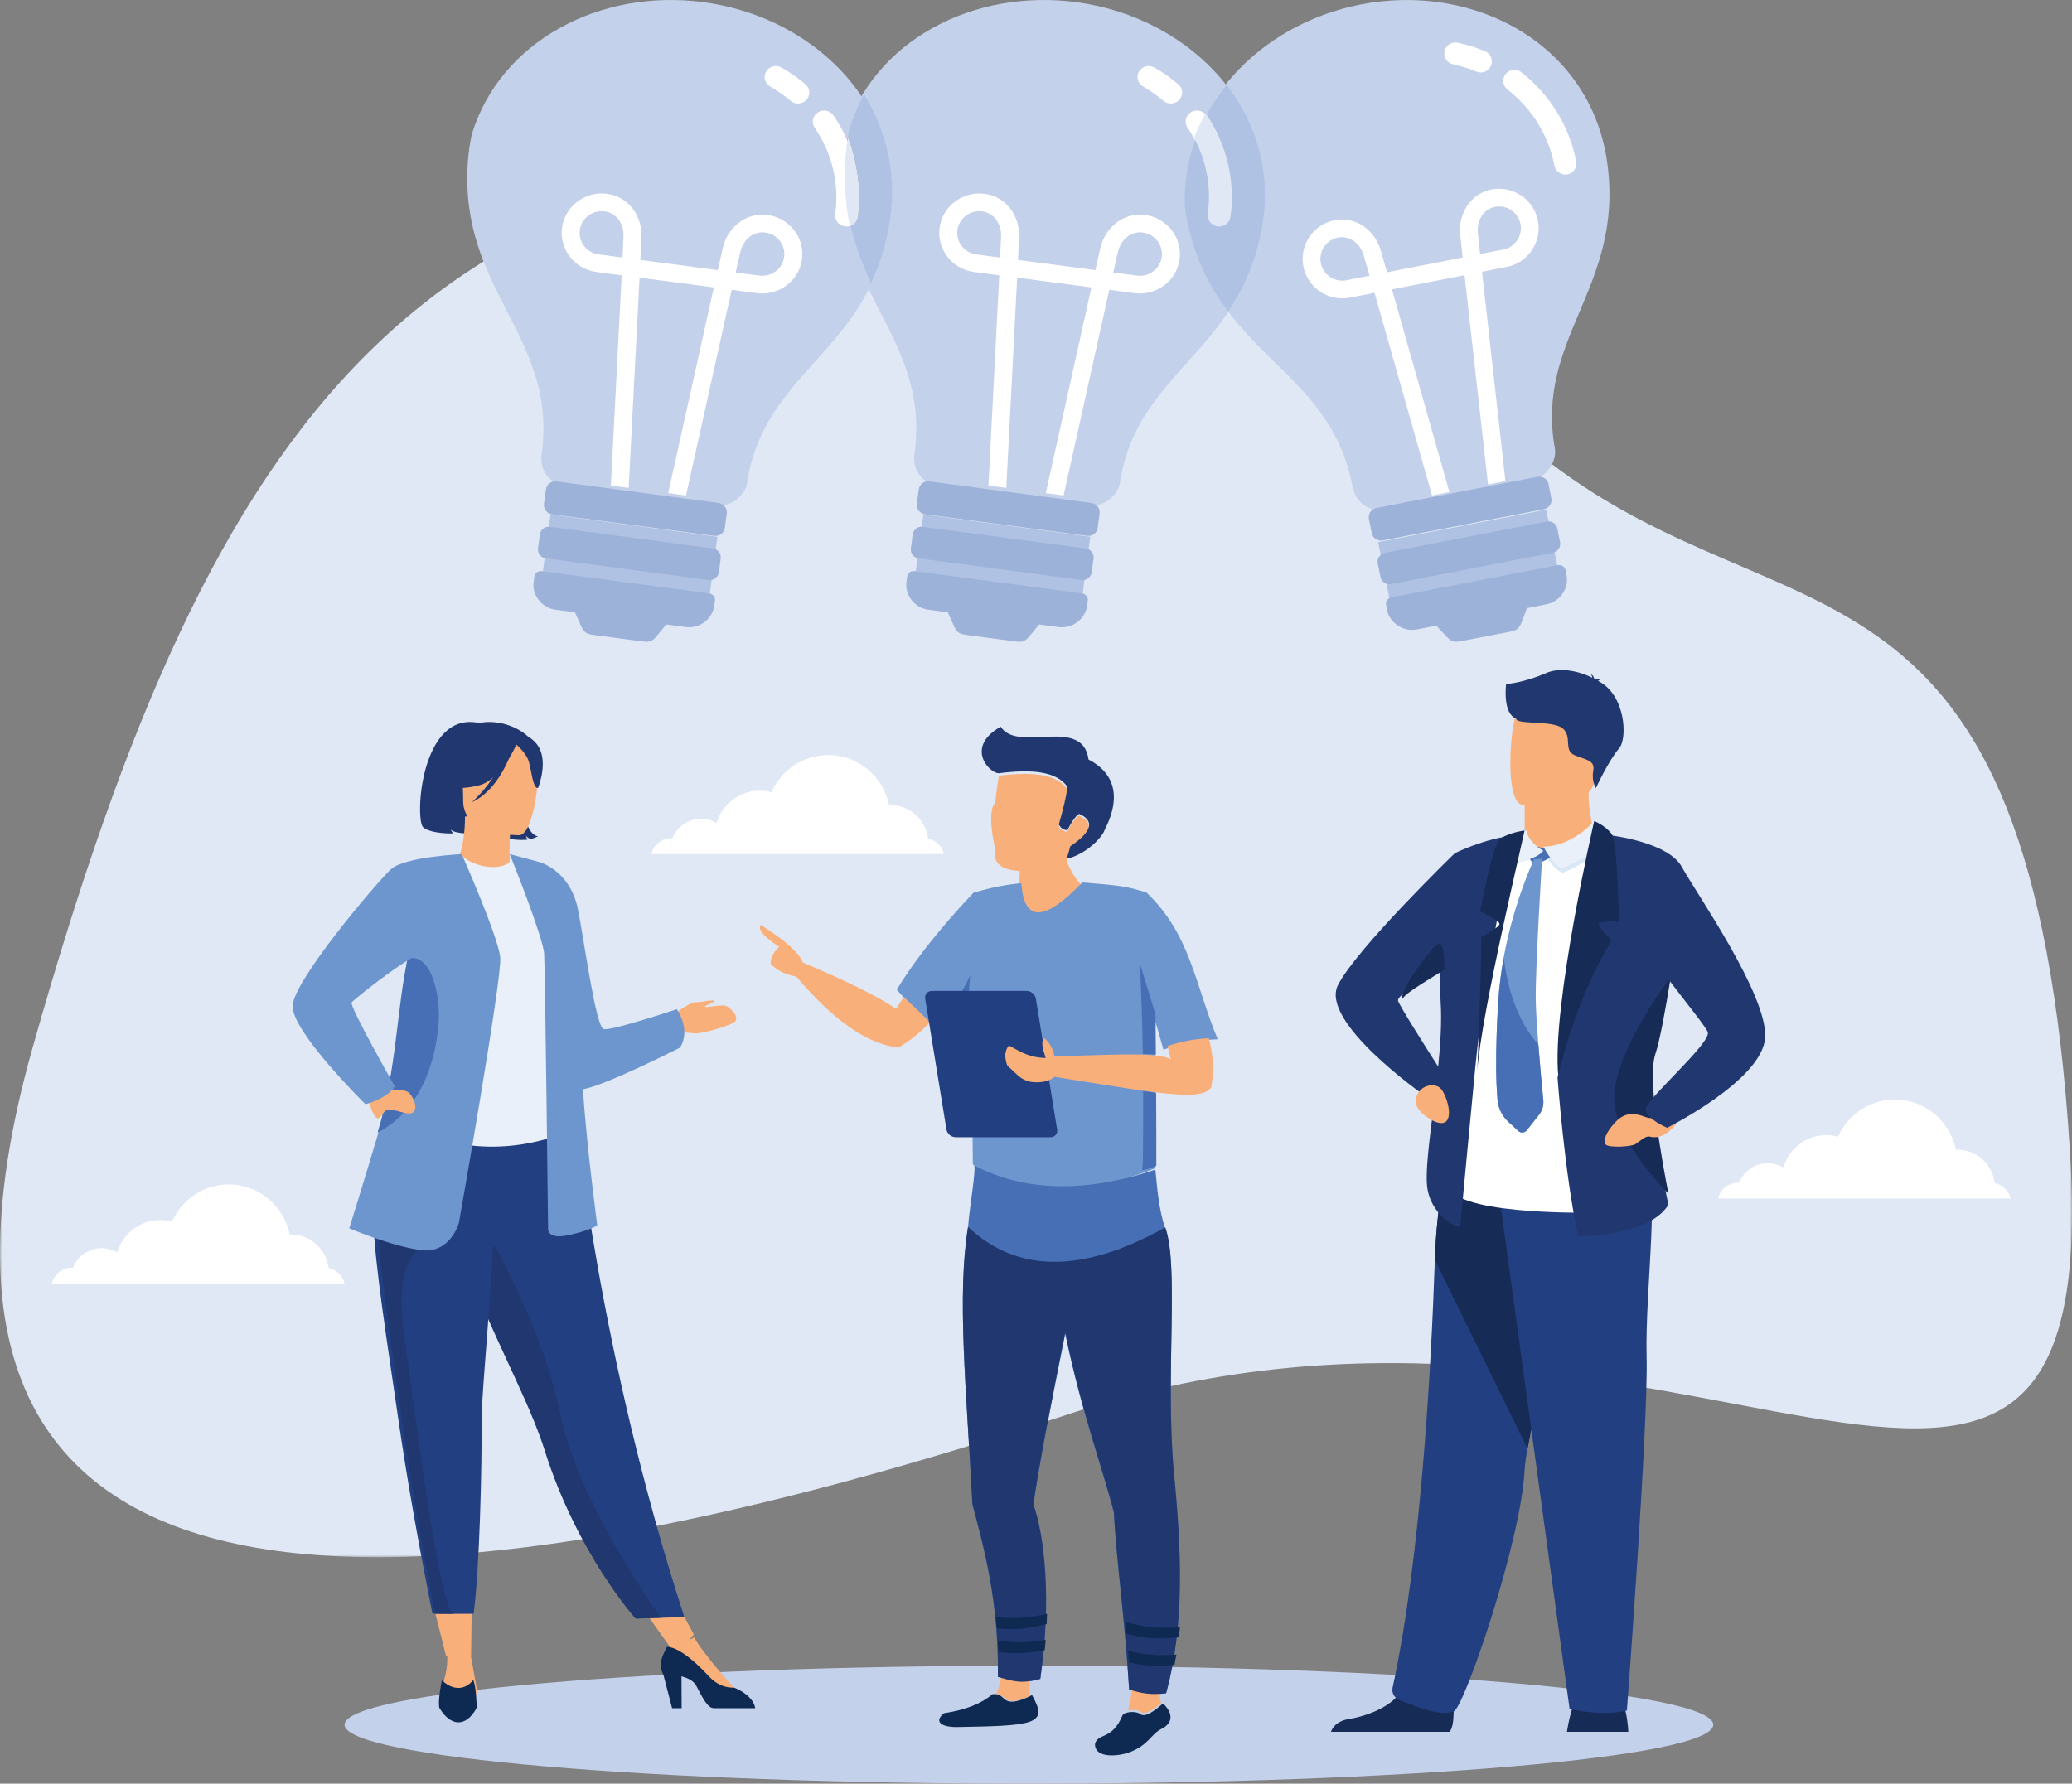 <?xml version="1.0" encoding="UTF-8"?>
<svg xmlns="http://www.w3.org/2000/svg" xmlns:xlink="http://www.w3.org/1999/xlink" width="439px" height="378px" viewBox="0 0 439 378" version="1.1">
  <rect x="0" y="0" width="439" height="378" fill="#808080" stroke="none"/>
  <title>Group 176</title>
  <defs>
    <polygon id="path-1" points="4.80219186e-15 0 439 0 439 300 4.80219186e-15 300"></polygon>
  </defs>
  <g id="Page-2" stroke="none" stroke-width="1" fill="none" fill-rule="evenodd">
    <g id="SUBPAGE-update-2023-Copy-7" transform="translate(-194, -759)">
      <g id="Group-176" transform="translate(194, 759)">
        <g id="Group-3" transform="translate(0, 30)">
          <mask id="mask-2" fill="white">
            <use xlink:href="#path-1"></use>
          </mask>
          <g id="Clip-2"></g>
          <path d="M213.553,0 C267.043,0 289.579,38.201 328.193,67.898 C379.303,107.202 430.408,81.616 438.592,214.415 C445.874,332.608 354.992,227.21 226.85,269.551 C98.71,311.889 -31.797,328.938 6.929,191.952 C45.654,54.966 89.269,0 213.553,0" id="Fill-1" fill="#E0E8F5" mask="url(#mask-2)"></path>
        </g>
        <path d="M73,272 L11,272 C11.445,270.082 13.137,268.656 15.157,268.656 C15.252,268.656 15.35,268.66 15.446,268.667 C16.426,266.228 18.781,264.509 21.53,264.509 C22.734,264.509 23.859,264.838 24.829,265.412 C26.011,261.446 29.633,258.556 33.917,258.556 C34.787,258.556 35.633,258.677 36.435,258.902 C38.509,254.241 43.119,251 48.472,251 C54.822,251 60.125,255.561 61.392,261.641 C61.5,261.637 61.606,261.634 61.713,261.634 C65.781,261.634 69.138,264.728 69.634,268.73 C71.293,269.047 72.615,270.339 73,272" id="Fill-4" fill="#FFFFFF"></path>
        <path d="M200,181 L138,181 C138.445,179.082 140.137,177.656 142.157,177.656 C142.253,177.656 142.351,177.66 142.447,177.667 C143.426,175.228 145.781,173.509 148.531,173.509 C149.735,173.509 150.86,173.838 151.829,174.412 C153.012,170.446 156.633,167.558 160.918,167.558 C161.788,167.558 162.634,167.677 163.435,167.902 C165.51,163.242 170.119,160 175.473,160 C181.822,160 187.126,164.561 188.392,170.641 C188.5,170.637 188.606,170.634 188.713,170.634 C192.781,170.634 196.138,173.73 196.634,177.73 C198.293,178.047 199.616,179.339 200,181" id="Fill-6" fill="#FFFFFF"></path>
        <path d="M426,254 L364,254 C364.446,252.084 366.137,250.656 368.157,250.656 C368.252,250.656 368.352,250.661 368.448,250.669 C369.426,248.229 371.782,246.509 374.532,246.509 C375.734,246.509 376.861,246.84 377.83,247.413 C379.012,243.445 382.632,240.557 386.916,240.557 C387.787,240.557 388.634,240.678 389.435,240.902 C391.51,236.241 396.118,233 401.473,233 C407.822,233 413.125,237.562 414.391,243.64 C414.499,243.637 414.604,243.633 414.712,243.633 C418.78,243.633 422.137,246.729 422.633,250.732 C424.293,251.049 425.616,252.341 426,254" id="Fill-8" fill="#FFFFFF"></path>
        <path d="M218,378 C297.864,378 363,372.386 363,365.5 C363,358.616 297.864,353 218,353 C138.137,353 73,358.616 73,365.5 C73,372.386 138.137,378 218,378" id="Fill-10" fill="#C4D1EB"></path>
        <path d="M231,188.354 C229.813,188.437 228.669,187.06 228.341,186.648 C227.08,185.079 226.274,183.236 225.952,182.202 C226.198,181.517 226.454,180.649 226.723,179.6 C231.293,176.56 231.916,174.309 228.597,172.85 C227.927,173.219 227.097,174.35 226.104,176.248 C225.312,176.216 224.712,175.82 224.303,175.056 C225.247,171.854 225.86,169.255 226.145,167.256 C223.894,163.977 218.627,163.508 211.655,164.393 C211.332,166.211 211.066,168.138 210.859,170.172 C209.626,171.284 209.785,175.411 210.922,180.166 C210.355,182.87 212.058,184.346 216.033,184.592 C216.073,185.246 216.012,185.996 215.999,186.455 C215.988,186.869 215.973,187.678 215.531,187.806 L214.794,187.984 C214.868,197.651 219.919,199.51 231,188.354" id="Fill-12" fill="#F9AF79"></path>
        <path d="M211.603,163.87 C218.617,162.967 223.916,163.445 226.181,166.783 C225.893,168.816 225.277,171.465 224.329,174.724 C224.739,175.501 225.343,175.904 226.139,175.937 C227.138,174.005 227.975,172.853 228.647,172.478 C231.988,173.963 231.359,176.254 226.761,179.349 C226.492,180.418 226.234,181.301 225.984,182 C230.12,181.081 233.58,177.413 234.068,175.827 C238.892,166.397 233.511,162.415 230.632,160.963 C229.362,151.625 215.634,159.699 212.023,154 C204.469,158.273 209.48,163.785 211.603,163.87" id="Fill-14" fill="#20386F"></path>
        <path d="M239.156,371.399 C243.447,369.816 243.792,367.501 246.106,366.371 C248.435,365.231 248.702,363.203 246.426,361 C244.743,362.406 242.655,364.136 241.55,363.22 C240.811,362.609 238.309,362.65 237.813,363.54 C235.632,368.847 232.599,367.166 232.001,369.58 C231.933,372.795 237.187,372.124 239.156,371.399" id="Fill-16" fill="#0E2952"></path>
        <path d="M202.497,366 C209.933,365.871 215.492,365.774 218.06,364.902 C220.832,363.959 220.259,362.14 218.666,359.229 C211.658,362.702 213.526,358.517 210.247,359.047 C207.943,361.044 204.53,362.383 200.012,363.062 C198.101,364.58 198.878,365.932 202.497,366" id="Fill-18" fill="#0E2952"></path>
        <path d="M206.288,189.166 C210.044,188.07 213.418,187.406 216.408,187.174 C216.948,195.46 221.254,195.403 229.326,187 C237.098,187.655 238.621,187.755 242.932,189.161 C252.264,198.109 253.123,208.439 258,220.241 C252.599,220.484 250.174,221.136 246.505,222.452 C245.717,219.623 245.057,217.346 244.526,215.621 C244.676,231.184 244.732,241.849 244.697,247.612 C226.837,254.717 212.124,252.286 206.116,246.749 C206.032,232.915 205.917,221.963 205.772,213.893 C203.636,216.421 201.655,218.381 199.829,219.772 C195.451,214.733 192.483,212.703 190,209.731 C195.497,200.668 203.374,192.236 206.288,189.166" id="Fill-20" fill="#6D96CE"></path>
        <path d="M170.115,203.983 C179.506,207.941 186.082,211.21 189.842,213.792 L191.511,211.286 C193.065,212.864 194.838,214.411 197,216.657 C195.001,218.78 192.854,220.525 190.354,222 C183.829,221.294 176.616,216.283 168.716,206.966 C166.26,206.47 164.451,205.566 163.292,204.258 C163.23,203.058 163.826,201.855 165.081,200.648 C161.805,198.483 160.502,196.934 161.17,196 C166.302,199.219 169.284,201.88 170.115,203.983" id="Fill-22" fill="#F9AF79"></path>
        <path d="M206.432,247 C206.782,248.346 205.33,256.247 205.09,260.367 C202.73,275.08 204.751,294.23 206.023,318.855 C208.297,327.533 211.655,339.096 211.435,355.373 C215.395,356.596 216.83,356.723 220.405,355.805 C222.906,338.819 221.201,325.215 218.943,318.933 C220.388,309.224 222.548,298.356 225.689,282.678 C229.23,299.762 233.97,312.44 236.019,320.712 C236.427,329.936 238.274,342.384 239.24,358.056 C242.18,358.951 244.011,359.209 247.062,358.833 C251.021,344.427 250.357,328.752 248.68,311.807 C246.895,291.436 249.838,268.435 246.892,260.46 C245.385,255.735 245.19,251.54 244.786,247.864 C229.972,252.842 217.189,252.553 206.432,247" id="Fill-24" fill="#466FB5"></path>
        <path d="M241.456,204 C242.63,207.754 243.75,211.416 244.817,214.988 C244.846,218.004 244.871,220.837 244.895,223.487 C244.119,223.415 243.211,223.365 242.135,223.339 C242.023,216.013 241.796,209.565 241.456,204 M198,217.422 C200.663,215.218 203.197,211.637 205.603,206.68 C205.332,208.407 205.224,210.717 205.279,213.611 C203.232,215.974 201.329,217.821 199.566,219.151 C199.024,218.534 198.503,217.959 198,217.422 M242.209,231.217 C243.178,231.36 244.093,231.486 244.955,231.601 C245,238.486 245.01,243.643 244.991,247.07 C244.137,247.45 242.935,247.889 241.998,248 C242.005,247.558 242.142,246.537 242.148,246.102 C242.207,240.837 242.229,235.877 242.209,231.217" id="Fill-26" fill="#466FB5"></path>
        <path d="M217.528,210 L197.43,210 C196.509,210 195.875,210.735 196.021,211.632 L200.531,239.368 C200.677,240.265 201.55,241 202.47,241 L222.568,241 C223.491,241 224.125,240.265 223.979,239.368 L219.467,211.632 C219.321,210.735 218.45,210 217.528,210" id="Fill-28" fill="#223F81"></path>
        <path d="M256.109,220.004 C256.973,223.346 257.331,226.402 256.626,230.456 C254.475,233.444 245.792,231.772 223.442,228.203 C222.643,228.902 220.983,229.597 218.468,229.286 C216.129,228.728 216.017,228.146 213.396,225.782 C212.76,223.942 212.89,222.537 213.787,221.567 C216.74,223.228 218.294,224.111 221.62,224.216 C220.734,222.039 220.6,220.632 221.219,220 C222.354,220.869 223.093,222.177 223.435,223.923 C241.057,223.19 245.704,223.287 248.05,224.465 C247.795,223.406 247.571,222.478 247.372,221.674 C250.116,220.781 252.35,220.263 256.109,220.004" id="Fill-30" fill="#F9AF79"></path>
        <path d="M245.689,358.207 C245.687,359.269 245.79,360.204 246,361.011 C244.43,362.253 242.623,363.549 241.625,362.758 C241.147,362.38 239.918,362.267 238.991,362.472 C239.372,361.187 239.674,359.581 239.893,357.649 C241.953,358.203 243.537,358.39 245.689,358.207 M218.302,355.515 C218.128,356.977 218.103,358.286 218.227,359.445 C212.351,361.999 213.348,359.052 211,358.978 C211.59,357.94 211.973,356.615 212.148,355 C214.709,355.734 216.168,355.898 218.302,355.515" id="Fill-32" fill="#F9AF79"></path>
        <path d="M205.09,260 C215.508,269.844 229.442,269.876 246.892,260.093 C249.838,268.098 246.895,291.185 248.68,311.631 C250.357,328.639 251.021,344.373 247.062,358.832 C246.739,358.871 246.431,358.906 246.131,358.931 C243.971,359.117 242.381,358.927 240.312,358.363 C239.968,358.271 239.614,358.167 239.24,358.052 C238.274,342.321 236.427,329.828 236.019,320.569 C233.97,312.267 229.231,299.541 225.689,282.393 C222.548,298.129 220.388,309.038 218.943,318.784 C221.201,325.089 222.906,338.743 220.406,355.792 C219.755,355.959 219.174,356.092 218.637,356.191 C216.494,356.581 215.03,356.414 212.458,355.667 C212.135,355.573 211.797,355.471 211.435,355.359 C211.655,339.022 208.297,327.415 206.023,318.705 C204.751,293.989 202.73,274.768 205.09,260" id="Fill-34" fill="#20386F"></path>
        <path d="M211.416,347.673 C214.666,348.192 218.043,348.136 221.548,347.504 C221.491,348.22 221.427,348.947 221.354,349.682 C217.77,350.412 214.494,350.544 211.529,350.074 C211.5,349.26 211.463,348.46 211.416,347.673 M239.23,352.305 C239.164,351.468 239.094,350.64 239.023,349.823 C242.241,350.675 245.646,350.948 249.239,350.642 C249.117,351.362 248.987,352.081 248.843,352.796 C245.289,353.183 242.086,353.019 239.23,352.305 M249.767,346.983 C245.6,347.466 241.907,347.199 238.692,346.184 C238.611,345.337 238.529,344.503 238.447,343.682 C242.055,344.819 245.907,345.21 250,344.85 C249.932,345.564 249.853,346.275 249.767,346.983 M221.761,344.164 C217.926,345.17 214.417,345.474 211.231,345.075 C211.163,344.261 211.084,343.461 211,342.679 C214.494,343.118 218.106,342.891 221.84,342 C221.82,342.71 221.793,343.432 221.761,344.164" id="Fill-36" fill="#0E2952"></path>
        <path d="M323.04,174.727 L323.049,176.241 C323.049,176.241 322.659,180.972 328.151,181.663 C333.643,182.355 338.146,182.265 337.996,178.613 C337.506,175.786 336.618,171.398 336.582,169.059 C336.566,168.19 336.623,167.266 336.775,166.225 L326.136,166 L323,166.543 L323.04,174.727 Z" id="Fill-38" fill="#F9AF79"></path>
        <path d="M338.197,164.524 C336.921,171.481 328.037,171.253 324.198,170.816 C323.12,170.696 322.438,170.555 322.438,170.555 C321.22,170.228 320.542,168.287 320.225,165.747 C319.599,160.72 320.392,153.34 321.231,151.454 C322.496,148.613 324.875,145.543 333.822,147.757 C342.769,149.976 339.841,155.609 338.197,164.524" id="Fill-40" fill="#F9AF79"></path>
        <path d="M345,367 L332,367 C332.099,366.317 332.427,364.23 333.037,362.312 C333.248,361.64 333.495,360.994 333.775,360.427 C335.037,357.892 343.067,359.507 343.067,359.507 C343.067,359.507 343.814,360.147 344.395,362.6 C344.652,363.684 344.883,365.117 345,367" id="Fill-42" fill="#172B57"></path>
        <path d="M307.993,362.976 C307.959,364.709 307.742,366.353 307.117,367 L282,367 C282.32,366.088 283.222,364.716 285.801,364.295 C288.733,363.82 293.301,362.404 295.963,359.569 C296.914,358.566 297.626,357.379 297.935,355.991 C299.117,350.708 307.704,357.611 307.704,357.611 C307.704,357.611 308.051,360.393 307.993,362.976" id="Fill-44" fill="#172B57"></path>
        <path d="M323.642,306.975 C323.299,308.868 323.083,310.423 323.024,311.537 C322.243,326.848 310.192,361.854 308.037,362.668 C304.7,363.931 299.45,361.246 296.701,360.367 C295.562,360.002 294.793,358.849 295.049,357.678 C301.013,330.125 303.21,290.449 304.007,266.961 C304.411,255.128 306.432,246.956 306.432,246.956 C306.432,246.956 335.826,239.079 335.998,249.042 C336.153,257.857 326.261,292.433 323.642,306.975" id="Fill-46" fill="#223F81"></path>
        <path d="M323.639,307 L304,266.97 C304.404,255.132 306.425,246.957 306.425,246.957 C306.425,246.957 335.826,239.077 335.998,249.044 C336.153,257.863 326.258,292.452 323.639,307" id="Fill-48" fill="#172B57"></path>
        <path d="M317,248.612 L332.553,362.153 C332.553,362.153 339.381,363.814 344.693,362.484 C344.693,362.484 349.245,302.099 348.87,287.5 C348.488,272.903 352.134,248.434 348.034,245.737 C343.937,243.041 317,248.612 317,248.612" id="Fill-50" fill="#223F81"></path>
        <path d="M319.087,144.986 C319.087,144.986 322.949,144.683 327.501,142.665 C331.194,141.027 335.856,142.831 337.371,143.643 C337.33,143.395 337.233,143.054 337.002,142.715 C337.002,142.715 337.68,143.205 337.783,143.894 C337.853,143.944 337.884,143.982 337.864,143.993 C337.864,143.993 338.635,143.85 339.131,144.078 C339.131,144.078 338.785,144.027 338.659,144.254 C338.645,144.278 338.627,144.297 338.604,144.315 C344.367,147.155 344.901,156.443 343.045,158.593 C340.813,161.178 338.136,167 338.136,167 C338.136,167 337.164,165.625 337.569,163.349 C337.973,161.074 336.045,161.074 333.612,160.039 C331.177,159.005 333.206,156.11 331.074,154.351 C328.947,152.595 321.136,153.629 321.238,152.283 C318.336,151.207 319.087,145.288 319.087,144.986" id="Fill-52" fill="#20386F"></path>
        <path d="M340,180 L336.378,256.992 C336.378,256.992 306.153,257.481 307.018,250.703 C307.878,243.927 317.909,182.357 317.909,182.357 L340,180 Z" id="Fill-54" fill="#FFFFFF"></path>
        <path d="M350.315,223.742 C348.556,229.113 351.874,247.142 353.058,253.251 C353.319,254.543 353.49,255.306 353.49,255.306 C349.392,262.086 334.389,262 334.389,262 C331.499,249.024 330,228.353 330,228.353 L341.517,177 L356,190.624 C356,190.624 354.906,198.933 353.548,207.388 C352.479,214.084 351.267,220.896 350.315,223.742" id="Fill-56" fill="#20386F"></path>
        <path d="M308.195,180.834 C308.195,180.834 308.191,180.847 308.186,180.867 C307.475,181.557 287.371,201.106 283.477,208.763 C279.509,216.53 301.597,232.004 301.597,232.004 C301.597,232.004 303.022,232.567 304.006,232.345 C302.965,240.936 301.798,248.857 302.491,252.24 C303.74,258.354 309.387,260.408 309.387,259.935 C309.387,259.787 311.452,237.722 312.574,226.208 C314.978,201.523 321,177 321,177 C314.427,177.685 308.195,180.834 308.195,180.834 M296.225,212.117 C296.196,212.088 296.196,212.029 296.196,212 C296.196,210.881 300.455,208.411 305.064,205.499 C305.123,205.44 305.152,205.409 305.152,205.409 C305.155,205.408 305.159,205.406 305.164,205.402 C305.08,207.783 305.091,210.117 305.229,212.291 C305.493,216.321 305.202,221.139 304.712,226.045 C302.52,222.612 296.652,213.383 296.225,212.117" id="Fill-58" fill="#20386F"></path>
        <path d="M341,176.715 C341.036,175.996 337.553,175 337.553,175 C337.553,175 333.565,180.414 327,180.508 C327,180.508 328.871,184.076 331.076,185 C331.076,185 340.783,180.993 341,176.715" id="Fill-60" fill="#D8E8F7"></path>
        <path d="M327,180.395 C327,180.395 323.528,178.303 323.517,176.033 C323.517,176.033 321.275,175.748 320.298,176.854 C320.298,176.854 319.475,180.741 320.565,183 C320.565,183 325.563,182.226 327,180.395" id="Fill-62" fill="#D8E8F7"></path>
        <path d="M328.785,180.121 L323.655,179 C323.655,179 322.983,179.053 323,179.816 C323.02,180.579 324.446,182.806 325.077,182.986 C325.709,183.163 329.998,181.664 328.785,180.121" id="Fill-64" fill="#466FB5"></path>
        <path d="M340,176.248 C340.036,175.513 337.758,174 337.758,174 C337.758,174 333.345,179.325 327,179.421 C327,179.421 328.808,183.06 330.939,184 C330.939,184 339.791,180.608 340,176.248" id="Fill-66" fill="#E9F0F9"></path>
        <path d="M327,180.305 C327,180.305 323.475,178.346 323.464,176 C323.464,176 321.338,176.981 320.354,178.125 C320.354,178.125 319.445,180.663 320.54,183 C320.54,183 325.558,182.199 327,180.305" id="Fill-68" fill="#E9F0F9"></path>
        <path d="M317.284,233.051 C317.445,234.853 318.27,236.527 319.601,237.753 L321.689,239.676 C322.213,240.16 323.036,240.094 323.479,239.533 L326.068,236.247 C326.763,235.364 327.086,234.25 326.981,233.133 C326.739,230.646 326.287,225.852 325.927,221.228 C325.632,217.48 325.4,213.839 325.378,211.623 C325.323,204.552 326.725,182 326.725,182 L325.032,182.088 C325.032,182.088 320.821,190.843 318.616,202.754 C318.073,205.686 317.652,208.807 317.445,212.039 C317.445,212.039 316.562,224.918 317.284,233.051" id="Fill-70" fill="#6D96CE"></path>
        <path d="M317.284,233.097 C317.445,234.887 318.27,236.55 319.601,237.768 L321.689,239.678 C322.213,240.159 323.036,240.093 323.479,239.536 L326.068,236.272 C326.763,235.395 327.086,234.288 326.981,233.178 C326.739,230.708 326.287,225.945 325.927,221.352 C321.243,216.122 319.345,208.896 318.616,203 C318.073,205.913 317.652,209.013 317.445,212.224 C317.445,212.224 316.562,225.017 317.284,233.097" id="Fill-72" fill="#466FB5"></path>
        <path d="M300,233.284 C300,231.318 301.834,229.739 303.894,230.036 C304.467,230.118 304.981,230.342 305.341,230.787 C306.758,232.568 308.109,237.749 305.595,237.99 C304.569,238.089 303.257,237.413 302.244,236.687 C301.218,235.952 300,234.795 300,233.579 L300,233.284 Z" id="Fill-74" fill="#F9AF79"></path>
        <path d="M353.502,253 C349.189,248.493 341.742,239.631 342.007,232.355 C342.358,222.164 354,207 354,207 C352.914,213.716 351.682,220.548 350.714,223.402 C348.927,228.79 352.299,246.872 353.502,253" id="Fill-76" fill="#172B57"></path>
        <path d="M353.818,236 C353.818,236 350.631,237.487 348.695,236.741 C346.761,236 344.486,235.441 342.324,237.738 C340.16,240.033 339.705,241.627 340.16,242.476 C340.615,243.324 345.657,243.007 346.494,242.476 C347.329,241.943 348.655,240.638 349.493,240.865 C351.809,241.493 353.759,239.844 354.854,238.532 C355.511,237.741 353.733,237.358 353.818,236" id="Fill-78" fill="#F9AF79"></path>
        <path d="M341,177 C341,177 353.411,178.364 356.335,183.725 C359.264,189.087 374.487,210.815 373.988,219.846 C373.492,228.876 353.224,239 353.224,239 C353.224,239 348.737,237.121 348.668,235.097 C348.602,233.071 362.678,220.973 361.826,218.717 C360.973,216.46 345.468,198.605 343.976,192.717 C342.48,186.829 341,177 341,177" id="Fill-80" fill="#20386F"></path>
        <path d="M305.98,205.492 C305.98,205.492 305.952,205.523 305.893,205.581 C301.294,208.456 297.044,210.896 297.044,212 C296.428,210.054 302.405,201.919 304.339,200.265 C306.303,198.579 305.98,205.492 305.98,205.492" id="Fill-82" fill="#172B57"></path>
        <path d="M337.766,174 C337.766,174 328.712,213.227 330.156,228 C330.156,228 333.484,212.211 341.489,199.277 C341.489,199.277 338.567,196.619 338.727,195.639 C338.727,195.639 340.896,194.972 343,195.42 C343,195.42 342.768,178.513 341.456,176.727 C340.143,174.94 337.766,174 337.766,174" id="Fill-84" fill="#172B57"></path>
        <path d="M322.997,176 C323.186,175.886 313.786,214.649 313,227 C313,227 313.932,204.959 313.84,198.607 C313.84,198.607 317.702,196.529 317.702,195.802 C317.702,195.074 313.584,193.103 313.584,193.103 C313.584,193.103 316.188,179.53 317.613,178.033 C319.037,176.537 322.997,176 322.997,176" id="Fill-86" fill="#172B57"></path>
        <path d="M101.296,166.767 C101.296,166.767 96.057,171.314 100.863,176.55 C100.863,176.55 96.856,176.95 95.504,175.82 C95.504,175.82 95.77,176.37 96.019,176.617 C96.019,176.617 91.541,176.783 89.694,175.359 C87.846,173.936 89.031,150.593 101.455,153.204 C101.455,153.204 111.985,152.394 111.007,164.811 C110.021,177.231 114,177.231 114,177.231 C114,177.231 112.894,177.787 112.36,177.787 C112.36,177.787 111.58,177.484 111.424,177.044 C111.424,177.044 111.58,177.734 111.779,177.954 C111.779,177.954 107.488,178.368 105.345,176.717 C103.202,175.065 100.688,169.329 101.296,166.767" id="Fill-88" fill="#20386F"></path>
        <path d="M117,194 L88,194 C90.075,188.823 93.047,185.08 95.304,184.621 C96.504,184.304 98.548,179.974 98.52,173 L99.063,173.107 L108.17,174.903 C108.17,174.903 107.965,177.759 107.957,180.447 C107.949,182.689 108.072,184.967 108.583,185.236 C109.237,185.293 109.835,185.413 109.835,185.413 C109.835,185.413 114.776,188.866 117,194" id="Fill-90" fill="#F9AF79"></path>
        <path d="M98.359,172 C98.359,172 95.715,167.715 95.078,164.052 C94.622,161.435 95.922,151.741 105.432,153.137 C105.432,153.137 108.194,153.414 110.788,155.212 C112.856,156.641 115.837,159.725 112.501,168.187 L111.639,171.044 L98.359,172 Z" id="Fill-92" fill="#20386F"></path>
        <path d="M110.035,177 C110.035,177 98.143,177.194 98.135,169.812 C98.124,162.429 96.586,157.482 104.179,157.045 C111.776,156.608 113.251,159.424 113.857,161.886 C114.463,164.35 113.131,176.757 110.035,177" id="Fill-94" fill="#F9AF79"></path>
        <path d="M110,156.501 C110,156.501 106.624,165.164 101.434,166.444 C96.249,167.725 94,166.391 94,166.391 C94,166.391 97.977,163.356 98.803,158.058 C98.803,158.058 107.449,152.378 110,156.501" id="Fill-96" fill="#20386F"></path>
        <path d="M109,157.432 C109,157.432 111.422,159.394 112.014,161.299 C112.605,163.205 112.872,167.131 113.997,166.997 C113.997,166.997 116.442,161.028 113.696,157.651 C110.784,154.069 109,157.432 109,157.432" id="Fill-98" fill="#20386F"></path>
        <path d="M109,157.468 C109,157.468 106.578,166.961 100,170 C100,170 106.578,164.167 107.137,157.902 C107.696,151.636 109,157.468 109,157.468" id="Fill-100" fill="#20386F"></path>
        <path d="M142,215.513 C142,215.513 145.947,212.42 147.366,212.401 C148.784,212.388 151.478,211.708 151.372,212.148 C151.266,212.589 148.997,213.167 149.386,213.372 C149.777,213.577 153.075,212.727 153.997,213.237 C154.919,213.745 157.082,215.856 155.345,216.774 C153.606,217.695 148.394,219.155 147.047,218.987 C145.699,218.816 142.649,218.61 142.649,218.61 L142,215.513 Z" id="Fill-102" fill="#F9AF79"></path>
        <polygon id="Fill-104" fill="#F9AF79" points="91 337 94.525 351 99.806 350.97 100 337"></polygon>
        <polygon id="Fill-106" fill="#F9AF79" points="134 337.814 143.354 351 147 346.344 141.37 336"></polygon>
        <path d="M145,342.688 L140.052,342.838 L134.694,343 C134.694,343 122.319,329.275 115.377,307.274 C115.216,306.764 115.046,306.245 114.865,305.721 C111.066,294.688 103.191,280.836 99.041,268.298 C98.381,266.301 97.788,264.423 97.256,262.645 C97.084,262.074 96.919,261.515 96.761,260.964 C93.703,250.378 92.817,243.429 92,236 L121.969,236.242 C121.969,236.242 126.806,286.948 145,342.688" id="Fill-108" fill="#223F81"></path>
        <path d="M118.653,219.405 C118.577,233.506 120.746,239.555 120.746,239.555 C120.746,239.555 107.903,246.003 92.639,241.256 C92.46,241.201 80,238.391 80,238.391 C80.256,237.819 82.527,228.318 82.777,227.794 C85.999,220.96 88.446,217.96 88.829,215.858 C89.538,211.933 89.554,207.872 89.199,204.043 C88.268,193.906 85.499,185.49 85.499,185.49 C89.658,184.555 93.553,182.913 97.882,181.308 C98.878,182.533 101.921,183.815 104.561,183.756 C107.601,183.69 108.587,182.405 108.429,181 C111.67,182.781 114.255,184.464 114.255,184.464 C117.009,189.191 122.593,193.779 122.998,201.029 C123.099,202.811 118.655,219.01 118.653,219.405" id="Fill-110" fill="#E9F0F9"></path>
        <path d="M94.697,350 C94.697,350 95.09,352.911 94.076,356.021 C94.076,356.021 93.278,359.921 96.857,359.992 C100.436,360.064 101.314,359.701 100.909,357.313 C100.504,354.925 99.733,350.791 99.733,350.791 L94.697,350 Z" id="Fill-112" fill="#F9AF79"></path>
        <path d="M101,361.916 C98.701,366.179 95.428,365.874 93.083,361.916 C92.759,360.314 93.476,356.899 93.595,356.242 C93.603,356.192 93.611,356.157 93.617,356.131 C93.619,356.109 93.623,356.097 93.623,356.097 C97.712,359.784 100.273,356 100.273,356 C100.276,356.007 100.279,356.012 100.282,356.021 C100.881,357.466 101.008,361.35 101,361.916" id="Fill-114" fill="#0E2952"></path>
        <path d="M155.997,358.214 C155.997,358.214 149.172,350.781 147.075,347 L142,349.549 L153.344,360 L156,359.66 L155.997,358.214 Z" id="Fill-116" fill="#F9AF79"></path>
        <path d="M160,362 L151.247,362 C149.957,362 148.929,359.947 147.539,357.278 C146.971,356.186 145.696,355.586 144.389,355.254 L144.423,362 L142.402,362 L140.543,354.868 C139.309,352.691 140.445,350.717 141.312,349 C142.32,348.996 145.033,349.661 150.174,355.226 C151.864,357.053 153.728,357.704 155.581,357.651 C155.607,357.665 155.633,357.678 155.658,357.69 C159.929,359.535 160,362 160,362" id="Fill-118" fill="#0E2952"></path>
        <path d="M140,342.839 L134.679,343 C134.679,343 122.387,329.335 115.492,307.43 C115.331,306.922 115.162,306.406 114.983,305.884 C111.209,294.899 103.387,281.107 99.265,268.624 C98.609,266.636 98.02,264.765 97.492,262.995 C97.321,262.427 97.157,261.871 97,261.322 L101.383,258 C101.383,258 114.544,279.281 118.618,299.307 C122.158,316.702 136.331,337.631 140,342.839" id="Fill-120" fill="#20386F"></path>
        <path d="M102.044,300.702 C102.12,310.417 101.621,332.754 100.338,342 L95.573,342 C92.939,342 91.626,341.966 91.626,341.966 C88.405,325.887 86.113,312.584 84.445,301.119 C83.077,291.711 81.86,283.647 80.925,276.705 C79.983,269.717 79.328,263.866 79.093,258.922 C79.058,258.145 79.03,257.387 79.015,256.652 C79.001,255.913 78.996,255.196 79.003,254.499 L105,252 C104.673,269.025 102.001,295.057 102.044,300.702" id="Fill-122" fill="#223F81"></path>
        <path d="M96,342 C93.442,342 92.168,341.966 92.168,341.966 C89.041,325.902 86.815,312.612 85.196,301.158 C83.868,291.758 82.686,283.702 81.778,276.766 C80.864,269.784 80.228,263.939 80,259 L89.262,264.526 C89.262,264.526 83.351,266.641 85.606,282.65 C87.862,298.661 92.861,339.735 96,342" id="Fill-124" fill="#20386F"></path>
        <path d="M97.225,259.186 C97.225,259.186 95.416,265.766 89.158,264.926 C82.899,264.085 74,260.307 74,260.307 C74,260.307 76.675,251.798 80.001,240.623 C84.026,227.088 85.029,208.073 87.377,197.069 C88.036,193.986 92.469,192.985 92.635,191.14 L97.828,181 C97.828,181 105.569,198.492 105.986,202.902 C106.403,207.314 97.225,259.186 97.225,259.186" id="Fill-126" fill="#6D96CE"></path>
        <path d="M92.988,215.665 C92.705,222.692 90.198,234.675 80.12,239.943 C80.081,239.963 80.039,239.982 80,240 C84.07,226.683 84.017,213.913 86.391,203.086 C91.809,201.98 93.143,211.797 92.988,215.665" id="Fill-128" fill="#466FB5"></path>
        <path d="M81.149,231.361 C81.149,231.361 85.609,230.366 86.755,231.68 C87.9,232.993 88.543,235.082 87.398,235.814 C86.254,236.55 82.938,234.535 81.745,235.349 C80.892,235.928 80.621,237.409 79.764,236.892 C78.906,236.374 78,232.984 78,232.984 L81.149,231.361 Z" id="Fill-130" fill="#F9AF79"></path>
        <path d="M98,181 C98,181 85.771,181.528 82.833,184.215 C79.894,186.901 62.296,207.659 62.004,213.099 C61.713,218.538 77.421,234 77.421,234 C77.421,234 81.784,232.964 83.675,230.262 C83.675,230.262 73.931,213.16 74.512,212.414 C75.094,211.667 91.602,198.354 92.954,201.307 C94.121,203.854 98,181 98,181" id="Fill-132" fill="#6D96CE"></path>
        <path d="M143.399,213.863 C143.399,213.863 129.641,218.471 127.921,218.085 C126.201,217.701 123.745,198.982 122.417,192.566 C120.708,184.306 114.186,182.662 114.186,182.662 L108,181 C108,181 115.084,198.572 115.292,202.129 C115.5,205.683 116.125,260.281 116.125,260.281 C116.125,260.281 115.709,262.793 120.501,261.744 C125.292,260.701 126.542,259.652 126.542,259.652 C126.542,259.652 124.465,244.391 123.489,230.842 C128.371,230.005 144.067,222.016 144.067,222.016 C146.503,218.175 143.399,213.863 143.399,213.863" id="Fill-134" fill="#6D96CE"></path>
        <polygon id="Fill-136" fill="#B0C2E4" points="292 114.88 327.591 108 330 120.12 294.411 127"></polygon>
        <path d="M291.17,108 C288.849,107.419 287.085,105.849 286.545,103.065 L286.375,102.196 C281.28,78.189 258.985,75.586 252.113,49.271 C251.596,47.298 251.234,45.339 251.018,43.408 C250.377,22.543 266.776,5.204 288.169,0.973 C312.543,-3.851 337.288,9.553 340.582,34.854 C343.993,61.027 325.276,71.534 329.423,94.984 C329.915,97.515 327.801,100.963 325.479,101.211 L291.17,108 Z" id="Fill-138" fill="#C4D1EB"></path>
        <path d="M291.613,107.65 L325.749,101.037 C326.827,100.828 327.882,101.529 328.093,102.594 L328.689,105.598 C328.9,106.663 328.192,107.705 327.114,107.914 L292.978,114.528 C291.899,114.737 290.843,114.036 290.633,112.971 L290.037,109.967 C289.826,108.901 290.535,107.859 291.613,107.65 L291.613,107.65 Z M293.42,117.166 C292.385,117.366 291.702,118.369 291.907,119.392 L292.48,122.278 C292.684,123.3 293.698,123.974 294.733,123.773 L329.022,117.131 C330.057,116.929 330.738,115.928 330.535,114.905 L329.963,112.017 C329.76,110.995 328.746,110.322 327.71,110.522 L293.42,117.166 Z M331.975,122.293 C332.238,125.008 330.362,127.547 327.606,128.081 L323.518,128.872 L322.436,131.749 C321.816,133.401 321.299,133.605 319.545,133.945 L309.936,135.808 C308.181,136.146 307.63,136.156 306.419,134.852 L304.317,132.593 L300.227,133.385 C297.508,133.913 294.836,132.31 294.002,129.757 L293.637,127.911 C293.662,127.281 294.124,126.724 294.776,126.596 L330.061,119.762 C330.716,119.634 331.361,119.983 331.623,120.565 C331.648,120.616 331.633,120.738 331.671,120.756 L331.975,122.293 Z" id="Fill-140" fill="#9DB2D9"></path>
        <path d="M313.601,53.843 L318.514,52.882 C319.758,52.638 320.789,51.906 321.449,50.927 C322.108,49.946 322.397,48.716 322.153,47.475 C321.909,46.234 321.178,45.203 320.197,44.544 L320.194,44.537 C319.218,43.882 317.986,43.597 316.74,43.841 C315.551,44.074 314.61,44.756 313.986,45.682 C313.294,46.711 312.978,48.039 313.125,49.408 L313.601,53.843 Z M290.174,58.429 L288.937,54.144 C288.555,52.818 287.762,51.707 286.733,51.018 C285.808,50.396 284.676,50.118 283.485,50.354 C282.242,50.596 281.21,51.327 280.55,52.308 C279.89,53.287 279.602,54.518 279.846,55.759 C280.09,57.005 280.821,58.034 281.796,58.691 L281.803,58.689 C282.786,59.348 284.016,59.636 285.261,59.393 L290.174,58.429 Z M303.406,105 L291.22,62.052 L285.984,63.078 C283.722,63.521 281.486,63 279.705,61.805 L279.709,61.801 C277.926,60.603 276.6,58.734 276.157,56.482 C275.713,54.222 276.232,51.99 277.43,50.213 C278.626,48.434 280.5,47.11 282.761,46.668 C284.993,46.23 287.106,46.743 288.831,47.902 C290.582,49.077 291.921,50.925 292.55,53.106 L293.877,57.705 L309.896,54.569 L309.386,49.81 C309.145,47.557 309.687,45.338 310.866,43.588 C312.024,41.865 313.786,40.593 316.016,40.155 C318.272,39.714 320.507,40.236 322.29,41.434 L322.294,41.428 C324.073,42.623 325.399,44.494 325.843,46.752 C326.287,49.011 325.765,51.244 324.568,53.02 C323.374,54.797 321.499,56.124 319.238,56.567 L314.002,57.592 L318.96,101.956 L315.273,102.677 L310.299,58.317 L294.923,61.328 L307.093,104.279 L303.406,105 Z" id="Fill-142" fill="#FFFFFF"></path>
        <path d="M319.401,18.988 C318.378,18.193 318.194,16.717 318.989,15.694 C319.785,14.67 321.259,14.485 322.281,15.282 C325.259,17.599 327.833,20.443 329.848,23.707 C331.793,26.859 333.21,30.386 333.956,34.197 C334.205,35.471 333.375,36.705 332.105,36.956 C330.833,37.205 329.601,36.374 329.35,35.102 C328.711,31.839 327.51,28.836 325.865,26.172 C324.157,23.403 321.956,20.979 319.401,18.988 M307.861,13.631 C306.598,13.368 305.787,12.128 306.049,10.864 C306.312,9.599 307.55,8.786 308.813,9.05 C309.845,9.267 310.833,9.523 311.771,9.813 C312.74,10.111 313.696,10.456 314.634,10.844 C315.829,11.337 316.4,12.708 315.906,13.905 C315.414,15.102 314.044,15.671 312.851,15.179 C312.049,14.848 311.227,14.551 310.389,14.293 C309.529,14.026 308.684,13.806 307.861,13.631" id="Fill-144" fill="#FFFFFF"></path>
        <polygon id="Fill-146" fill="#B0C2E4" points="195.636 109 231 113.747 229.364 126 194 121.253"></polygon>
        <path d="M196.589,102.278 C194.558,100.984 193.378,98.935 193.754,96.139 L193.872,95.265 C196.701,71 176.249,61.369 178.121,34.357 C178.261,32.332 178.543,30.369 178.956,28.479 C185.032,8.612 206.249,-2.444 228.03,0.459 C252.851,3.767 272.182,24.367 267.218,49.271 C262.083,75.034 240.843,78.904 237.285,102.339 C236.944,104.879 233.819,107.449 231.523,106.934 L196.589,102.278 Z" id="Fill-148" fill="#C4D1EB"></path>
        <path d="M196.899,102.018 L231.274,106.591 C232.359,106.734 233.129,107.736 232.982,108.815 L232.573,111.859 C232.429,112.939 231.422,113.704 230.336,113.56 L195.962,108.987 C194.877,108.842 194.107,107.84 194.253,106.761 L194.662,103.717 C194.807,102.637 195.815,101.872 196.899,102.018 L196.899,102.018 Z M195.527,111.634 C194.484,111.495 193.516,112.231 193.377,113.267 L192.983,116.193 C192.844,117.229 193.582,118.191 194.625,118.33 L229.154,122.924 C230.197,123.063 231.165,122.328 231.304,121.291 L231.697,118.366 C231.836,117.329 231.099,116.367 230.054,116.228 L195.527,111.634 Z M230.272,128.77 C229.64,131.433 227.048,133.249 224.272,132.88 L220.155,132.333 L218.204,134.722 C217.082,136.096 216.527,136.123 214.761,135.888 L205.085,134.6 C203.319,134.365 202.794,134.2 202.073,132.576 L200.821,129.76 L196.703,129.212 C193.964,128.848 191.96,126.474 192.001,123.785 L192.252,121.914 C192.481,121.323 193.096,120.94 193.752,121.026 L229.285,125.755 C229.944,125.843 230.44,126.38 230.499,127.016 C230.504,127.073 230.452,127.185 230.481,127.211 L230.272,128.77 Z" id="Fill-150" fill="#9DB2D9"></path>
        <path d="M235.867,57.743 L240.898,58.406 C242.169,58.574 243.396,58.21 244.35,57.495 C245.3,56.778 245.977,55.707 246.149,54.453 C246.319,53.2 245.95,51.99 245.224,51.054 L245.226,51.045 C244.501,50.113 243.414,49.449 242.137,49.28 C240.921,49.12 239.794,49.465 238.894,50.141 C237.895,50.894 237.16,52.049 236.855,53.392 L235.867,57.743 Z M211.893,54.582 L212.101,50.129 C212.166,48.752 211.767,47.447 211.003,46.463 C210.318,45.579 209.321,44.954 208.103,44.794 C206.832,44.627 205.603,44.988 204.651,45.705 C203.698,46.42 203.021,47.493 202.851,48.746 C202.679,50.004 203.044,51.212 203.769,52.146 L203.776,52.146 C204.503,53.086 205.591,53.752 206.864,53.919 L211.893,54.582 Z M209.429,102.902 L211.718,58.346 L206.358,57.639 C204.043,57.335 202.067,56.125 200.748,54.426 L200.752,54.422 C199.432,52.718 198.766,50.522 199.075,48.248 C199.385,45.969 200.611,44.022 202.337,42.723 C204.064,41.424 206.294,40.77 208.609,41.074 C210.893,41.374 212.753,42.538 214.03,44.186 C215.331,45.86 216.014,48.038 215.905,50.305 L215.683,55.082 L232.077,57.243 L233.137,52.575 C233.637,50.365 234.88,48.438 236.582,47.159 C238.255,45.901 240.359,45.259 242.643,45.559 C244.95,45.863 246.926,47.075 248.248,48.778 L248.252,48.775 C249.57,50.474 250.235,52.671 249.924,54.951 C249.616,57.232 248.389,59.177 246.662,60.477 C244.935,61.776 242.706,62.431 240.392,62.125 L235.032,61.419 L225.346,105 L221.574,104.503 L231.242,60.919 L215.508,58.846 L213.203,103.399 L209.429,102.902 Z" id="Fill-152" fill="#FFFFFF"></path>
        <path d="M251.601,27.04 C250.873,25.965 251.178,24.521 252.283,23.812 C253.389,23.102 254.876,23.399 255.607,24.474 C257.729,27.601 259.293,31.097 260.174,34.805 C261.024,38.389 261.242,42.157 260.715,45.977 C260.539,47.254 259.331,48.15 258.018,47.979 C256.704,47.808 255.781,46.636 255.958,45.358 C256.408,42.088 256.228,38.883 255.509,35.854 C254.761,32.706 253.423,29.725 251.601,27.04 M242.178,18.325 C241.041,17.674 240.661,16.251 241.33,15.145 C242,14.039 243.465,13.67 244.601,14.322 C245.532,14.855 246.404,15.409 247.217,15.981 C248.059,16.571 248.871,17.201 249.654,17.865 C250.649,18.708 250.751,20.179 249.883,21.146 C249.012,22.115 247.499,22.214 246.504,21.369 C245.837,20.804 245.139,20.264 244.409,19.752 C243.664,19.229 242.919,18.751 242.178,18.325" id="Fill-154" fill="#FFFFFF"></path>
        <path d="M259.904,18 C266.448,26.453 269.562,37.275 267.23,49.071 C265.85,56.056 263.289,61.419 260.221,66 C256.835,61.552 253.925,56.282 252.104,49.342 C251.591,47.393 251.232,45.458 251.018,43.549 C250.721,33.963 254.086,25.129 259.904,18" id="Fill-156" fill="#B0C2E4"></path>
        <path d="M253,29.216 C253.682,27.419 254.5,25.679 255.444,24 L255.553,24.147 C257.698,27.317 259.274,30.86 260.167,34.621 C261.026,38.254 261.244,42.076 260.712,45.949 C260.534,47.243 259.314,48.152 257.99,47.979 C256.661,47.805 255.731,46.617 255.909,45.321 C256.364,42.006 256.181,38.756 255.455,35.684 C254.922,33.427 254.09,31.256 253,29.216" id="Fill-158" fill="#E0E8F5"></path>
        <polygon id="Fill-160" fill="#B0C2E4" points="116.635 109 152 113.747 150.366 126 115 121.253"></polygon>
        <path d="M117.589,102.278 C115.558,100.984 114.378,98.935 114.754,96.139 L114.871,95.265 C117.701,71 97.248,61.369 99.121,34.357 C99.261,32.332 99.543,30.369 99.955,28.479 C106.031,8.612 127.249,-2.444 149.03,0.459 C173.852,3.767 193.182,24.367 188.218,49.271 C183.083,75.034 161.844,78.904 158.286,102.339 C157.944,104.879 154.821,107.449 152.523,106.934 L117.589,102.278 Z" id="Fill-162" fill="#C4D1EB"></path>
        <path d="M117.901,102.018 L152.274,106.591 C153.358,106.734 154.128,107.736 153.982,108.815 L153.573,111.859 C153.427,112.939 152.42,113.704 151.336,113.56 L116.963,108.987 C115.879,108.842 115.108,107.84 115.254,106.761 L115.664,103.717 C115.809,102.637 116.816,101.872 117.901,102.018 L117.901,102.018 Z M116.528,111.634 C115.485,111.495 114.517,112.231 114.378,113.267 L113.984,116.193 C113.845,117.229 114.584,118.191 115.627,118.33 L150.153,122.924 C151.197,123.063 152.164,122.328 152.303,121.291 L152.697,118.366 C152.837,117.329 152.099,116.367 151.054,116.228 L116.528,111.634 Z M151.271,128.77 C150.64,131.433 148.047,133.249 145.272,132.88 L141.155,132.333 L139.202,134.722 C138.081,136.096 137.527,136.123 135.762,135.888 L126.085,134.6 C124.32,134.365 123.796,134.2 123.073,132.576 L121.821,129.76 L117.703,129.212 C114.965,128.848 112.961,126.474 113.001,123.785 L113.253,121.914 C113.481,121.323 114.097,120.94 114.753,121.026 L150.283,125.755 C150.944,125.843 151.44,126.38 151.498,127.016 C151.504,127.073 151.452,127.185 151.48,127.211 L151.271,128.77 Z" id="Fill-164" fill="#9DB2D9"></path>
        <path d="M155.867,57.743 L160.896,58.406 C162.168,58.574 163.396,58.21 164.349,57.495 C165.3,56.778 165.978,55.707 166.148,54.453 C166.318,53.2 165.95,51.99 165.224,51.054 L165.224,51.045 C164.502,50.113 163.413,49.449 162.136,49.28 C160.92,49.12 159.792,49.465 158.894,50.141 C157.895,50.894 157.16,52.049 156.854,53.392 L155.867,57.743 Z M131.893,54.582 L132.1,50.129 C132.165,48.752 131.766,47.447 131.003,46.463 C130.317,45.579 129.321,44.954 128.103,44.794 C126.831,44.627 125.602,44.988 124.649,45.705 C123.697,46.42 123.02,47.493 122.85,48.746 C122.68,50.004 123.043,51.212 123.767,52.146 L123.775,52.146 C124.503,53.086 125.591,53.752 126.863,53.919 L131.893,54.582 Z M129.428,102.902 L131.716,58.346 L126.357,57.639 C124.043,57.335 122.067,56.125 120.748,54.426 L120.752,54.422 C119.431,52.718 118.766,50.522 119.075,48.248 C119.384,45.969 120.61,44.022 122.337,42.723 C124.064,41.424 126.293,40.77 128.608,41.074 C130.892,41.374 132.752,42.538 134.031,44.186 C135.329,45.86 136.013,48.038 135.906,50.305 L135.683,55.082 L152.076,57.243 L153.136,52.575 C153.638,50.365 154.881,48.438 156.582,47.159 C158.254,45.901 160.359,45.259 162.642,45.559 C164.949,45.863 166.924,47.075 168.247,48.778 L168.25,48.775 C169.57,50.474 170.235,52.671 169.925,54.951 C169.615,57.232 168.387,59.177 166.662,60.477 C164.934,61.776 162.705,62.431 160.391,62.125 L155.031,61.419 L145.346,105 L141.573,104.503 L151.241,60.919 L135.506,58.846 L133.201,103.399 L129.428,102.902 Z" id="Fill-166" fill="#FFFFFF"></path>
        <path d="M184.558,60 C181.164,52.612 178.388,44.491 179.117,33.531 C179.253,31.491 179.525,29.515 179.924,27.612 C180.717,24.907 181.782,22.368 183.075,20 C188.094,28.076 190.277,37.925 188.244,48.55 C187.407,52.929 186.126,56.675 184.558,60" id="Fill-168" fill="#B0C2E4"></path>
        <path d="M180.095,48 C179.209,43.779 178.781,39.134 179.111,33.835 C179.214,32.181 179.4,30.566 179.664,29 C180.329,30.737 180.862,32.544 181.251,34.403 C182.023,38.114 182.219,42.017 181.741,45.973 C181.618,46.989 180.943,47.771 180.095,48" id="Fill-170" fill="#806A50"></path>
        <path d="M172.601,27.04 C171.872,25.965 172.177,24.521 173.283,23.812 C174.389,23.102 175.877,23.399 176.606,24.474 C178.73,27.601 180.292,31.097 181.174,34.805 C182.025,38.389 182.241,42.157 181.716,45.977 C181.539,47.254 180.332,48.15 179.019,47.979 C177.705,47.808 176.782,46.636 176.959,45.358 C177.408,42.088 177.228,38.883 176.509,35.854 C175.761,32.706 174.424,29.725 172.601,27.04 M163.178,18.325 C162.041,17.674 161.661,16.251 162.331,15.145 C162.999,14.039 164.466,13.67 165.603,14.322 C166.532,14.855 167.405,15.409 168.218,15.981 C169.059,16.571 169.872,17.201 170.654,17.865 C171.649,18.708 171.752,20.179 170.882,21.146 C170.014,22.115 168.5,22.214 167.504,21.369 C166.837,20.804 166.139,20.264 165.41,19.752 C164.665,19.229 163.92,18.751 163.178,18.325" id="Fill-172" fill="#FFFFFF"></path>
        <path d="M180.093,48 C179.208,43.779 178.781,39.134 179.111,33.835 C179.214,32.181 179.4,30.566 179.664,29 C180.329,30.737 180.862,32.544 181.251,34.403 C182.023,38.114 182.219,42.017 181.741,45.973 C181.618,46.989 180.942,47.771 180.093,48" id="Fill-174" fill="#E0E8F5"></path>
      </g>
    </g>
  </g>
</svg>
